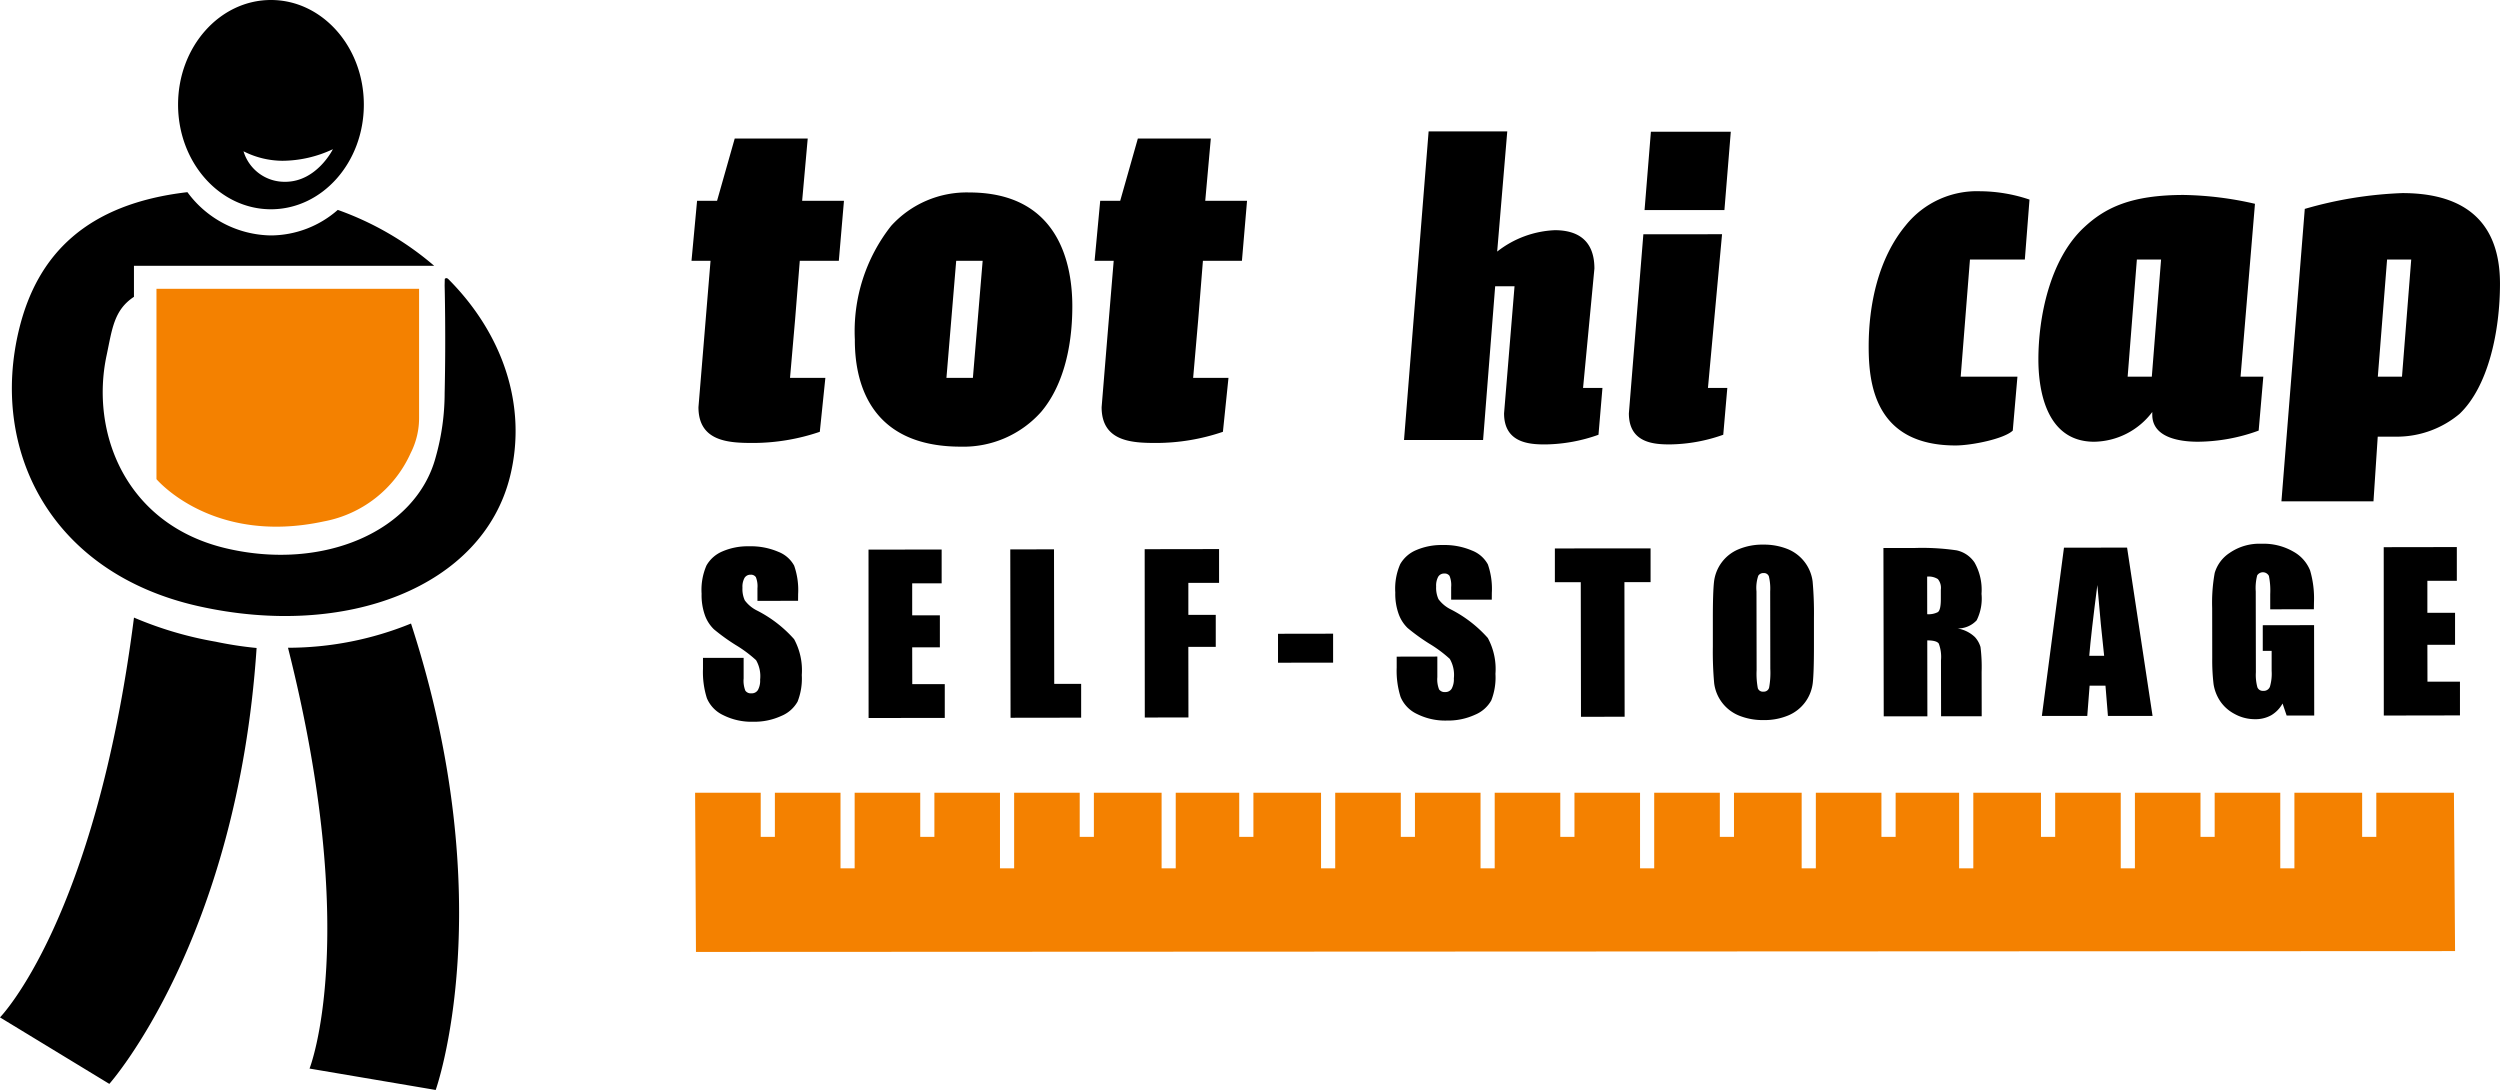 <svg xmlns="http://www.w3.org/2000/svg" width="189.001" height="82.403" viewBox="0 0 189.001 82.403">
  <g id="Grupo_39" data-name="Grupo 39" transform="translate(-832.679 -138.347)">
    <g id="Grupo_32" data-name="Grupo 32" transform="translate(832.679 138.347)">
      <path id="Trazado_14" data-name="Trazado 14" d="M842.808,220.814c-2.92,22.877-10.129,30.225-10.129,30.225l8.265,5.027s9.662-10.846,11.134-32.954a28.2,28.2,0,0,1-3.1-.476A27.8,27.8,0,0,1,842.808,220.814Z" transform="translate(-832.679 -174.124)"/>
      <path id="Trazado_15" data-name="Trazado 15" d="M880.437,221.607a24.7,24.7,0,0,1-9.3,1.832c5.548,21.966,1.628,31.813,1.628,31.813l9.538,1.618S887.33,242.8,880.437,221.607Z" transform="translate(-849.364 -174.468)"/>
      <path id="Trazado_16" data-name="Trazado 16" d="M866.233,194.494a8.994,8.994,0,0,0,6.557-5.165,5.838,5.838,0,0,0,.636-2.7V176.91H853.572V191.3S857.782,196.322,866.233,194.494Z" transform="translate(-841.743 -155.077)" fill="#f48100"/>
      <path id="Trazado_17" data-name="Trazado 17" d="M867.272,170.594c-.173-.175-.281-.022-.281-.022l-.01.5s.1,3.821,0,8.149a17.874,17.874,0,0,1-.675,4.82c-1.483,5.576-8.475,8.649-15.878,6.887-7.581-1.806-10.246-8.74-9.005-14.572.422-1.986.546-3.43,2.07-4.434v-2.343h22.7a23.012,23.012,0,0,0-7.291-4.229,7.718,7.718,0,0,1-5.05,1.931,7.968,7.968,0,0,1-6.317-3.271c-7.66.887-11.343,4.747-12.714,10.317-2.255,9.161,2.345,18.458,13.524,20.976s21.519-1.436,23.584-9.819C873.253,180.113,871.342,174.679,867.272,170.594Z" transform="translate(-833.366 -149.482)"/>
      <path id="Trazado_18" data-name="Trazado 18" d="M863.48,138.347c-3.878,0-7.023,3.541-7.023,7.91s3.145,7.911,7.023,7.911,7.021-3.54,7.021-7.911S867.355,138.347,863.48,138.347Zm1.077,13.744a3.237,3.237,0,0,1-3.152-2.307,6.566,6.566,0,0,0,2.94.718,9.064,9.064,0,0,0,3.817-.876S866.948,152.091,864.557,152.091Z" transform="translate(-842.995 -138.347)"/>
    </g>
    <path id="Trazado_19" data-name="Trazado 19" d="M1058.46,244.2h-5.869v3.336h-1.07V244.2H1046.4v5.715h-1.069V244.2h-4.959v3.336H1039.3V244.2h-4.958v5.715h-1.071V244.2h-4.957v3.336h-1.073V244.2h-5.116v5.715h-1.072V244.2h-4.8v3.336h-1.074V244.2h-4.959v5.715h-1.072V244.2h-5.116v3.336h-1.07V244.2H998v5.715h-1.07V244.2h-4.958v3.336H990.9V244.2h-4.958v5.715h-1.071V244.2h-4.958v3.336h-1.07V244.2h-4.959v5.715h-1.071V244.2H967.7v3.336h-1.072V244.2h-4.8v5.715h-1.069V244.2h-5.119v3.336h-1.071V244.2h-4.958v5.715h-1.07V244.2h-4.959v3.336h-1.07V244.2h-4.958v5.715h-1.07V244.2h-4.961v3.336h-1.071V244.2h-4.96l.065,12.036,132.989-.063Z" transform="translate(-40.263 -45.923)" fill="#f48100"/>
    <g id="Grupo_38" data-name="Grupo 38" transform="translate(884.956 148.279)">
      <g id="Grupo_33" data-name="Grupo 33" transform="translate(0.761 31.18)">
        <path id="Trazado_20" data-name="Trazado 20" d="M933.654,215.414l-3.071.005,0-.949a1.843,1.843,0,0,0-.12-.846.443.443,0,0,0-.4-.182.512.512,0,0,0-.459.245,1.388,1.388,0,0,0-.154.738,2.048,2.048,0,0,0,.177.956,2.557,2.557,0,0,0,.94.777,9.527,9.527,0,0,1,2.788,2.157,4.922,4.922,0,0,1,.58,2.712,4.76,4.76,0,0,1-.317,2.007,2.5,2.5,0,0,1-1.229,1.083,4.867,4.867,0,0,1-2.124.44,4.754,4.754,0,0,1-2.272-.5,2.467,2.467,0,0,1-1.233-1.282,6.55,6.55,0,0,1-.294-2.214l0-.835,3.073,0,0,1.557a2.04,2.04,0,0,0,.13.925.5.5,0,0,0,.462.2.536.536,0,0,0,.494-.261,1.472,1.472,0,0,0,.161-.772,2.409,2.409,0,0,0-.307-1.473,9.628,9.628,0,0,0-1.55-1.152,15.062,15.062,0,0,1-1.637-1.183,2.8,2.8,0,0,1-.666-1.021,4.523,4.523,0,0,1-.265-1.668,4.622,4.622,0,0,1,.371-2.14,2.51,2.51,0,0,1,1.207-1.06,4.817,4.817,0,0,1,2.014-.385,5.247,5.247,0,0,1,2.2.414,2.307,2.307,0,0,1,1.206,1.05,5.607,5.607,0,0,1,.3,2.153Z" transform="translate(-926.358 -211.105)"/>
        <path id="Trazado_21" data-name="Trazado 21" d="M948.652,211.733l5.529-.009,0,2.555-2.227,0,0,2.419,2.093,0,0,2.42-2.093,0,.006,2.784,2.457,0,0,2.553-5.759.008Z" transform="translate(-936.03 -211.293)"/>
        <path id="Trazado_22" data-name="Trazado 22" d="M970.89,211.7l.017,10.174,2.035,0,0,2.553-5.337.008-.021-12.727Z" transform="translate(-944.245 -211.283)"/>
        <path id="Trazado_23" data-name="Trazado 23" d="M985.527,211.674l5.624-.009,0,2.553-2.322,0,0,2.42,2.072,0,0,2.419-2.073,0,.008,5.337-3.3.006Z" transform="translate(-952.027 -211.267)"/>
        <path id="Trazado_24" data-name="Trazado 24" d="M1007.5,222.964l0,2.189-4.165.006,0-2.188Z" transform="translate(-959.755 -216.169)"/>
        <path id="Trazado_25" data-name="Trazado 25" d="M1026.285,215.263l-3.071,0v-.949a1.843,1.843,0,0,0-.121-.846.442.442,0,0,0-.4-.181.512.512,0,0,0-.459.245,1.4,1.4,0,0,0-.155.737,2.069,2.069,0,0,0,.177.956,2.557,2.557,0,0,0,.94.778,9.532,9.532,0,0,1,2.789,2.156,4.933,4.933,0,0,1,.578,2.713,4.757,4.757,0,0,1-.315,2.006,2.5,2.5,0,0,1-1.229,1.084,4.872,4.872,0,0,1-2.124.44,4.745,4.745,0,0,1-2.27-.5,2.476,2.476,0,0,1-1.234-1.283,6.582,6.582,0,0,1-.295-2.214v-.835l3.073-.006v1.557a2.077,2.077,0,0,0,.132.926.508.508,0,0,0,.463.2.542.542,0,0,0,.493-.261,1.486,1.486,0,0,0,.161-.772,2.409,2.409,0,0,0-.307-1.473,9.71,9.71,0,0,0-1.551-1.152,15.032,15.032,0,0,1-1.636-1.182,2.772,2.772,0,0,1-.666-1.023,4.5,4.5,0,0,1-.268-1.666,4.6,4.6,0,0,1,.373-2.141,2.5,2.5,0,0,1,1.205-1.059,4.82,4.82,0,0,1,2.014-.385,5.239,5.239,0,0,1,2.2.414,2.31,2.31,0,0,1,1.207,1.049,5.607,5.607,0,0,1,.3,2.154Z" transform="translate(-966.544 -211.04)"/>
        <path id="Trazado_26" data-name="Trazado 26" d="M1047.535,211.572l0,2.553-1.977,0,.016,10.175-3.3.006-.016-10.175-1.958,0,0-2.553Z" transform="translate(-975.789 -211.227)"/>
        <path id="Trazado_27" data-name="Trazado 27" d="M1069.037,218.787q0,1.918-.086,2.717a3.044,3.044,0,0,1-1.843,2.476,4.641,4.641,0,0,1-1.882.356,4.759,4.759,0,0,1-1.832-.331,3.051,3.051,0,0,1-1.9-2.454,26.432,26.432,0,0,1-.1-2.751l0-2.179q0-1.918.086-2.716a3.037,3.037,0,0,1,1.844-2.476,4.651,4.651,0,0,1,1.881-.357,4.777,4.777,0,0,1,1.832.331,3.058,3.058,0,0,1,1.9,2.455,26.917,26.917,0,0,1,.1,2.751Zm-3.308-4.181a3.964,3.964,0,0,0-.1-1.137.392.392,0,0,0-.4-.247.453.453,0,0,0-.4.2,2.847,2.847,0,0,0-.136,1.186l.01,5.95a5.9,5.9,0,0,0,.091,1.369.394.394,0,0,0,.422.259.408.408,0,0,0,.431-.3,6.284,6.284,0,0,0,.091-1.426Z" transform="translate(-984.94 -211.01)"/>
        <path id="Trazado_28" data-name="Trazado 28" d="M1084.173,211.518l2.35,0a17.87,17.87,0,0,1,3.18.177,2.187,2.187,0,0,1,1.358.921,4.183,4.183,0,0,1,.527,2.369,3.692,3.692,0,0,1-.366,2,1.942,1.942,0,0,1-1.454.616,2.483,2.483,0,0,1,1.321.651,1.963,1.963,0,0,1,.423.75,12.2,12.2,0,0,1,.085,1.883l.006,3.356-3.072,0-.007-4.231a2.851,2.851,0,0,0-.167-1.266c-.11-.161-.4-.241-.87-.241l.009,5.74-3.3,0Zm3.305,2.164.005,2.841a1.539,1.539,0,0,0,.8-.155c.155-.1.231-.435.23-1v-.7a1.043,1.043,0,0,0-.224-.8A1.289,1.289,0,0,0,1087.478,213.681Z" transform="translate(-994.823 -211.201)"/>
        <path id="Trazado_29" data-name="Trazado 29" d="M1111.771,211.468l1.926,12.725-3.374,0-.185-2.284h-1.2l-.177,2.286-3.432,0L1107,211.476Zm-1.734,8.179q-.247-2.158-.513-5.35-.475,3.67-.612,5.352Z" transform="translate(-1004.001 -211.182)"/>
        <path id="Trazado_30" data-name="Trazado 30" d="M1135.752,215.909l-3.3.006,0-1.158a5.576,5.576,0,0,0-.1-1.368.512.512,0,0,0-.886-.039,3.82,3.82,0,0,0-.109,1.212l.01,6.115a3.549,3.549,0,0,0,.114,1.13.433.433,0,0,0,.447.271.493.493,0,0,0,.5-.309,3.5,3.5,0,0,0,.131-1.2l0-1.511-.671,0,0-1.94,3.879-.007.011,6.834-2.085,0-.309-.91a2.336,2.336,0,0,1-.853.886,2.42,2.42,0,0,1-1.217.3,3.166,3.166,0,0,1-1.563-.4,2.98,2.98,0,0,1-1.107-1,3.2,3.2,0,0,1-.476-1.252,15.447,15.447,0,0,1-.1-1.97l-.005-3.783a12.638,12.638,0,0,1,.191-2.649,2.728,2.728,0,0,1,1.127-1.515,3.96,3.96,0,0,1,2.413-.694,4.5,4.5,0,0,1,2.417.6,2.829,2.829,0,0,1,1.255,1.417,7.505,7.505,0,0,1,.294,2.384Z" transform="translate(-1013.86 -210.962)"/>
        <path id="Trazado_31" data-name="Trazado 31" d="M1150.977,211.405l5.527-.009,0,2.553-2.227,0,0,2.418,2.093,0,0,2.419-2.092,0,.006,2.784,2.457,0,0,2.553-5.758.01Z" transform="translate(-1023.805 -211.15)"/>
      </g>
      <g id="Grupo_37" data-name="Grupo 37" transform="translate(0 0)">
        <g id="Grupo_34" data-name="Grupo 34" transform="translate(0 0.542)">
          <path id="Trazado_32" data-name="Trazado 32" d="M926.945,161.556l1.336-4.709H933.8l-.421,4.709h3.161l-.388,4.532H933.2l-.353,4.427-.385,4.426h2.672l-.421,4.077a15.689,15.689,0,0,1-5.061.843c-1.828,0-4.112-.106-4.112-2.705l.458-5.55.455-5.518h-1.439l.421-4.532Z" transform="translate(-925.013 -156.847)"/>
          <path id="Trazado_33" data-name="Trazado 33" d="M946.828,175.184a12.861,12.861,0,0,1,2.74-8.609,7.707,7.707,0,0,1,5.9-2.529c6.921,0,7.8,5.622,7.8,8.607,0,3.34-.809,6.151-2.353,7.977a7.858,7.858,0,0,1-6.079,2.634c-7.132,0-8.01-5.234-8.01-8.046Zm9.661-5.973h-2l-.738,8.853h2Z" transform="translate(-934.477 -159.97)"/>
          <path id="Trazado_34" data-name="Trazado 34" d="M980.775,161.556l1.335-4.709h5.516l-.421,4.709h3.16l-.386,4.532h-2.949l-.354,4.427-.385,4.426h2.671l-.421,4.077a15.675,15.675,0,0,1-5.061.843c-1.825,0-4.109-.106-4.109-2.705l.455-5.55.458-5.518H978.84l.424-4.532Z" transform="translate(-948.365 -156.847)"/>
        </g>
        <g id="Grupo_35" data-name="Grupo 35" transform="translate(88.994 4.526)">
          <path id="Trazado_35" data-name="Trazado 35" d="M1094.007,169.048h-4.149l-.7,8.854h4.289l-.353,4.077c-.665.632-3.127,1.124-4.321,1.124-6.148,0-6.572-4.742-6.572-7.483,0-3.2.739-6.678,2.812-9.171a6.9,6.9,0,0,1,5.619-2.565,11.887,11.887,0,0,1,3.728.631Z" transform="translate(-1082.2 -163.884)"/>
          <path id="Trazado_36" data-name="Trazado 36" d="M1113.474,180.788a5.6,5.6,0,0,1-4.392,2.249c-3.759,0-4.217-4.181-4.217-6.219,0-3.161.845-7.555,3.445-9.979,1.616-1.512,3.584-2.459,7.554-2.459a25.683,25.683,0,0,1,5.374.668l-1.089,13.069h1.721l-.352,4.077a13.571,13.571,0,0,1-4.6.842c-1.545,0-3.443-.384-3.443-2.038Zm-1.861-2.671h1.827l.7-8.854h-1.83Z" transform="translate(-1092.033 -164.099)"/>
          <path id="Trazado_37" data-name="Trazado 37" d="M1139.084,165.327a30.228,30.228,0,0,1,7.381-1.195c3.442,0,7.377,1.159,7.377,6.849,0,3.585-.878,7.767-3.057,9.841a7.379,7.379,0,0,1-4.6,1.723H1144.6l-.322,4.888h-6.959Zm8.047,3.829h-1.825l-.7,8.854h1.827Z" transform="translate(-1106.113 -163.992)"/>
        </g>
        <g id="Grupo_36" data-name="Grupo 36" transform="translate(53.868)">
          <path id="Trazado_38" data-name="Trazado 38" d="M1027.2,164.978a7.551,7.551,0,0,1,4.359-1.617c1.342,0,2.992.46,2.992,2.9l-.858,9.025h1.466l-.3,3.54a12.342,12.342,0,0,1-4.03.731c-1.156,0-3.108-.092-3.108-2.349l.791-9.606h-1.464l-.913,11.62h-5.978l1.86-23.33h5.946Z" transform="translate(-1020.158 -155.89)"/>
          <path id="Trazado_39" data-name="Trazado 39" d="M1057.227,169.624l-1.066,11.619h1.464l-.307,3.54a12.451,12.451,0,0,1-4.026.731c-1.189,0-3.109-.092-3.109-2.349l1.095-13.54Z" transform="translate(-1033.184 -161.848)"/>
          <path id="Trazado_40" data-name="Trazado 40" d="M1058.8,155.935l-.482,5.922h-6.038l.48-5.922Z" transform="translate(-1034.096 -155.91)"/>
        </g>
      </g>
    </g>
  </g>
</svg>
